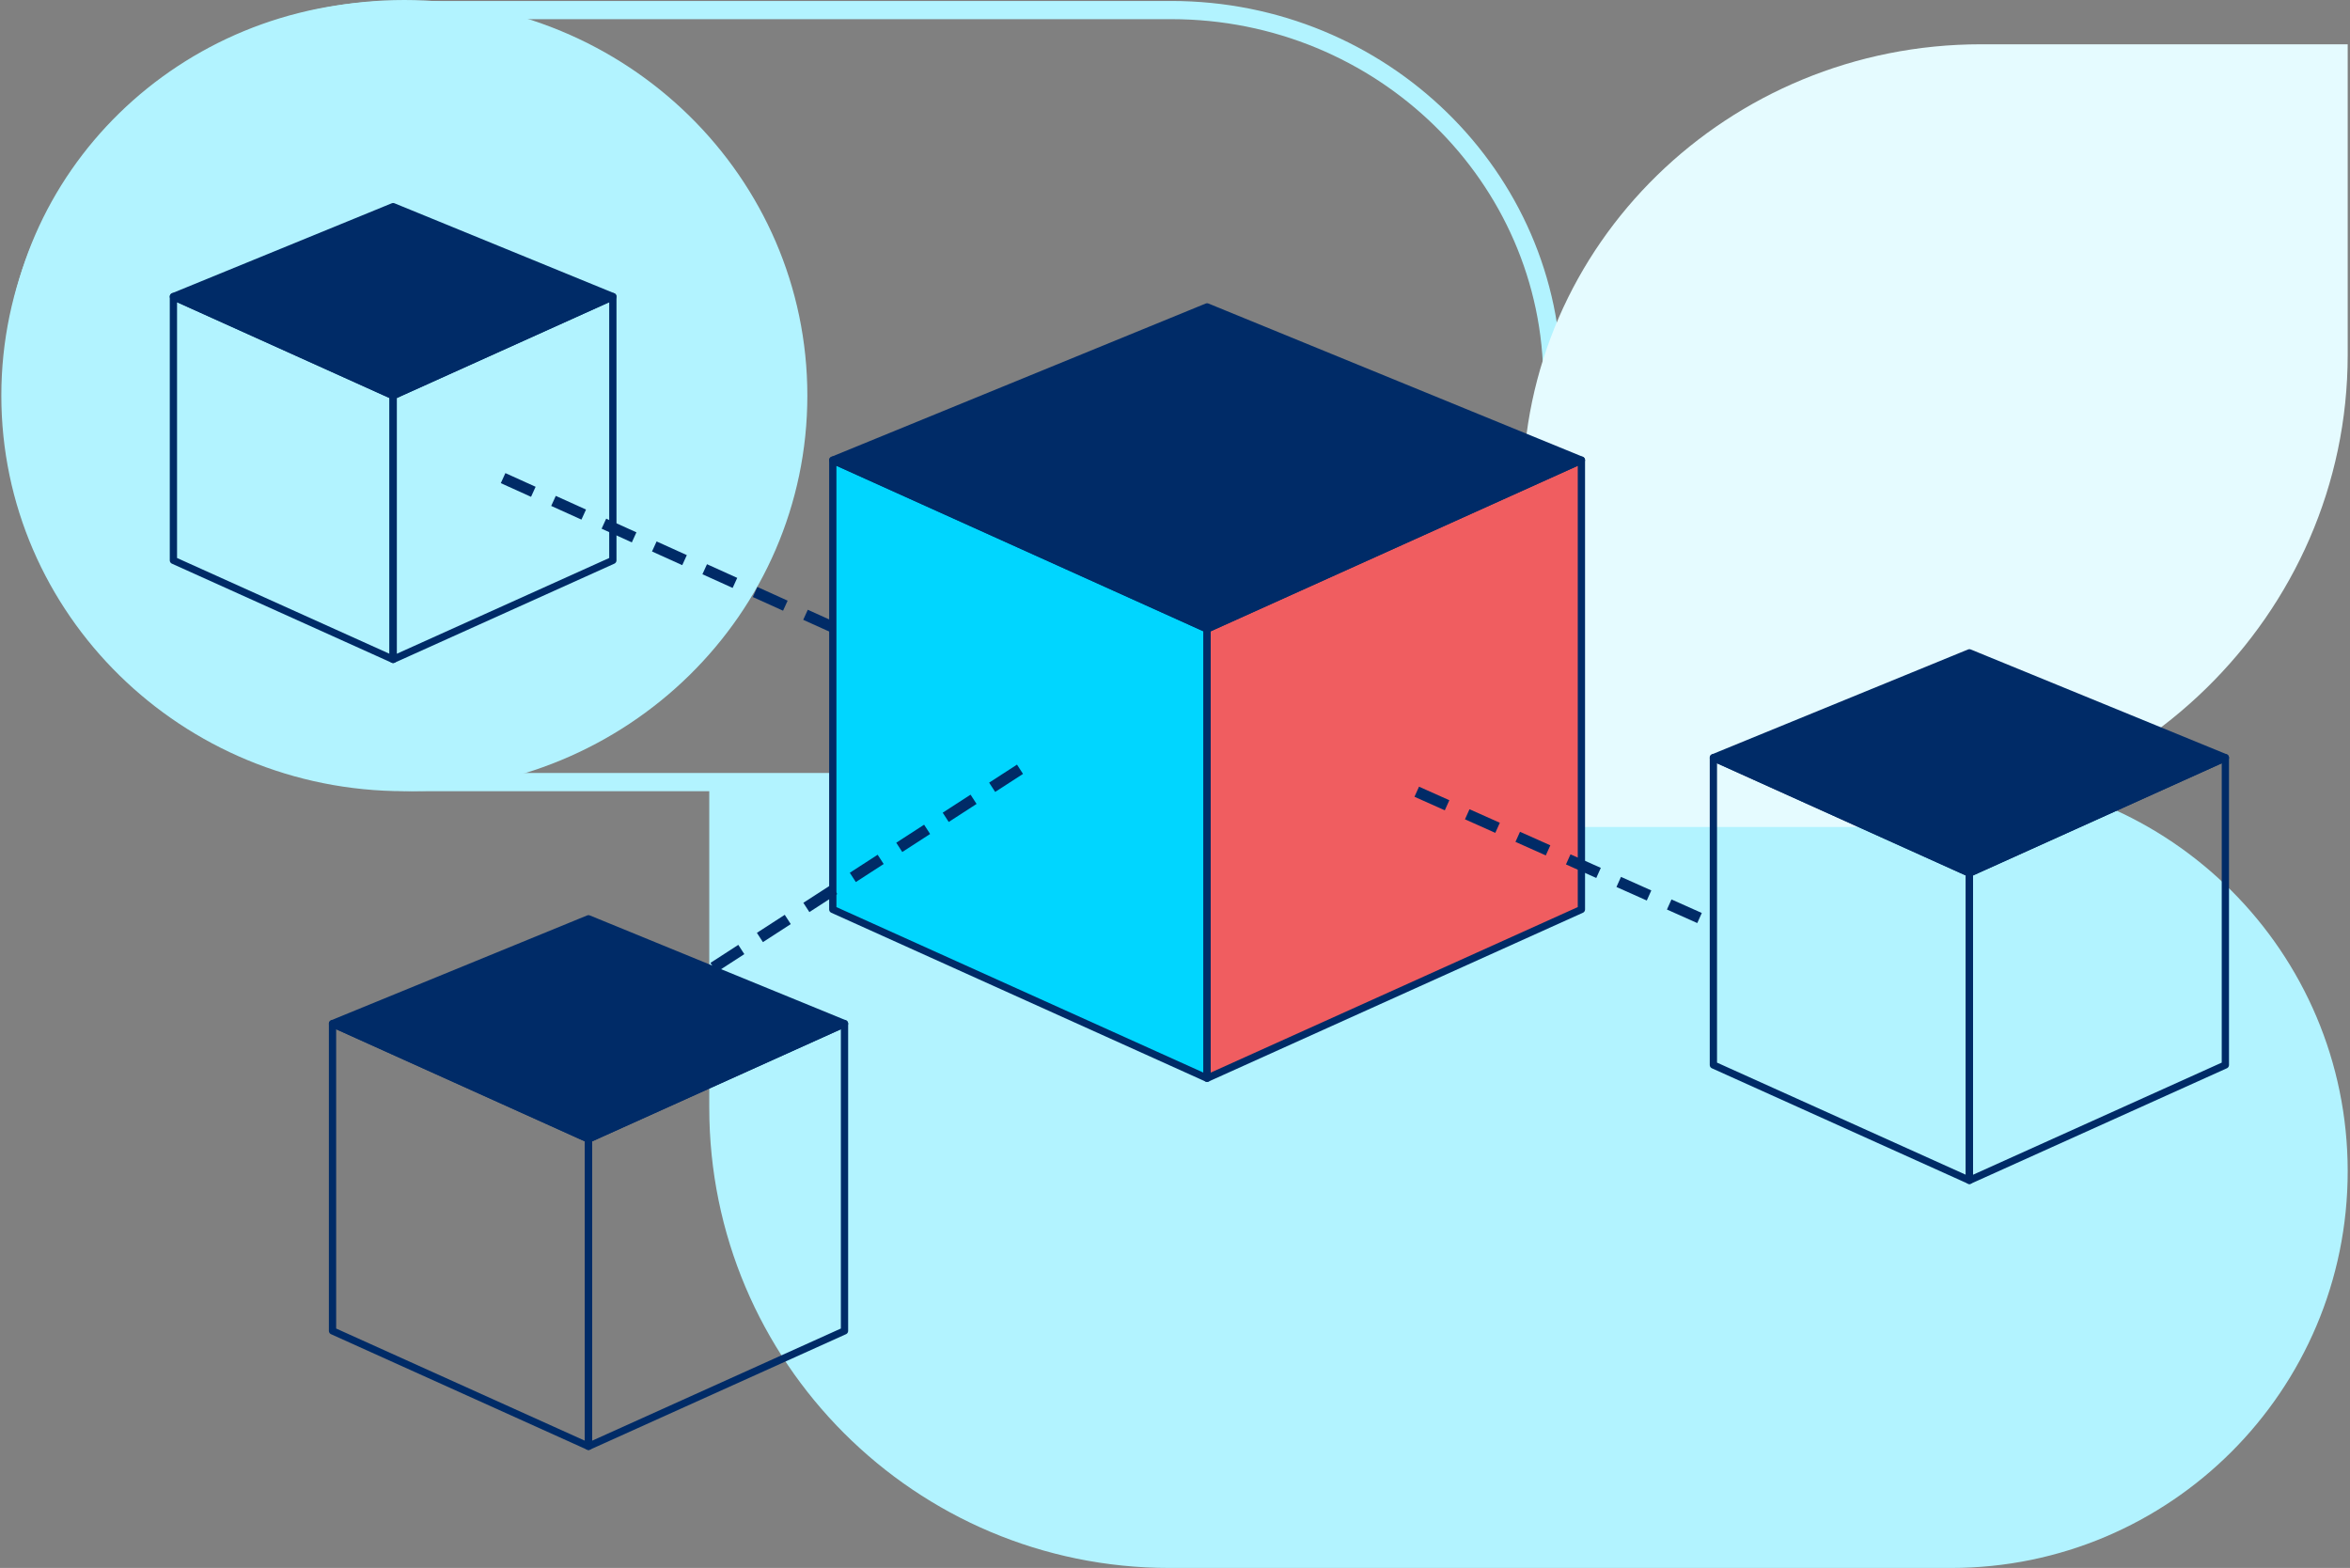<svg width="646" height="431" viewBox="0 0 646 431" fill="none" xmlns="http://www.w3.org/2000/svg">
<rect x="0" y="0" width="646" height="431" fill="#808080" stroke="none"/>
<path d="M194.973 212.914H536.323C596.546 212.914 645.366 261.734 645.366 321.957C645.366 382.18 596.546 431 536.323 431H321.473C251.609 431 194.973 374.364 194.973 304.5V212.914Z" fill="#B2F3FF"/>
<path d="M3.693 105.528C3.693 48.87 50.833 2.768 109.024 2.768L321.97 2.768C379.858 2.768 426.757 48.635 426.757 104.998V214.981L115.866 214.981C53.901 214.981 3.693 165.884 3.693 105.541V105.528Z" stroke="#B2F3FF" stroke-width="5"/>
<path d="M111.15 1.52588e-05C49.966 1.52588e-05 0.366 48.685 0.366 108.74C0.366 168.796 49.966 217.481 111.15 217.481C172.334 217.481 221.934 168.796 221.934 108.74C221.934 48.685 172.334 1.52588e-05 111.15 1.52588e-05Z" fill="#B2F3FF"/>
<path d="M544.569 12.173H645.367V97.517C645.367 169.157 585.79 227.315 512.401 227.315H418.609V135.13C418.609 67.261 475.043 12.173 544.569 12.173Z" fill="#E5FBFF"/>
<path d="M108.068 181.254L47.67 154.03V81.527L108.068 108.763V181.254Z" stroke="#002B67" stroke-width="2" stroke-linecap="round" stroke-linejoin="round"/>
<path d="M108.07 181.254L168.468 154.03V81.527L108.07 108.763V181.254Z" stroke="#002B67" stroke-width="2" stroke-linecap="round" stroke-linejoin="round"/>
<path d="M47.67 81.527L108.068 108.763L168.466 81.527L108.068 56.805L47.67 81.527Z" fill="#002B67" stroke="#002B67" stroke-width="2" stroke-linecap="round" stroke-linejoin="round"/>
<path d="M283.335 198.631L276.222 195.414L277.481 192.653L284.594 195.87L283.335 198.631ZM270.677 192.912L262.366 189.153L263.626 186.393L271.937 190.152L270.677 192.912ZM256.822 186.652L248.511 182.893L249.771 180.132L258.081 183.891L256.822 186.652ZM242.966 180.391L234.656 176.632L235.915 173.871L244.226 177.63L242.966 180.391ZM229.111 174.13L220.8 170.371L222.06 167.611L230.371 171.37L229.111 174.13ZM215.256 167.87L206.945 164.111L208.204 161.35L216.515 165.109L215.256 167.87ZM201.4 161.609L193.089 157.85L194.349 155.09L202.66 158.848L201.4 161.609ZM187.545 155.348L179.234 151.589L180.494 148.829L188.804 152.588L187.545 155.348ZM173.689 149.088L165.379 145.329L166.638 142.568L174.949 146.327L173.689 149.088ZM159.834 142.827L151.523 139.068L152.783 136.308L161.094 140.066L159.834 142.827ZM145.979 136.566L137.668 132.807L138.928 130.047L147.238 133.806L145.979 136.566Z" fill="#002B67"/>
<path d="M331.818 296.386L228.928 249.985V126.485L331.818 172.886V296.386Z" fill="#00D6FF" stroke="#002B67" stroke-width="2" stroke-linecap="round" stroke-linejoin="round"/>
<path d="M331.816 296.386L434.719 249.985V126.485L331.816 172.886V296.386Z" fill="#F05D60" stroke="#002B67" stroke-width="2" stroke-linecap="round" stroke-linejoin="round"/>
<path d="M228.928 126.485L331.818 172.886L434.721 126.485L331.818 84.361L228.928 126.485Z" fill="#002B67" stroke="#002B67" stroke-width="2" stroke-linecap="round" stroke-linejoin="round"/>
<path d="M466.568 253.732L458.232 250.01L459.48 247.237L467.815 250.959L466.568 253.732ZM452.688 247.533L444.352 243.811L445.6 241.038L453.935 244.76L452.688 247.533ZM438.808 241.334L430.472 237.612L431.719 234.839L440.055 238.561L438.808 241.334ZM424.928 235.135L416.592 231.413L417.839 228.64L426.175 232.362L424.928 235.135ZM411.048 228.936L402.712 225.214L403.959 222.441L412.295 226.163L411.048 228.936ZM397.167 222.737L388.832 219.015L390.079 216.242L398.415 219.964L397.167 222.737Z" fill="#002B67"/>
<path d="M196.954 267.227L195.299 264.676L202.955 259.721L204.61 262.272L196.954 267.227ZM209.722 258.97L208.067 256.418L215.724 251.464L217.378 254.015L209.722 258.97ZM222.491 250.712L220.836 248.161L228.492 243.207L230.147 245.758L222.491 250.712ZM235.26 242.455L233.605 239.904L241.261 234.95L242.916 237.501L235.26 242.455ZM248.028 234.198L246.374 231.647L254.03 226.693L255.685 229.244L248.028 234.198ZM260.797 225.941L259.142 223.39L266.798 218.436L268.453 220.987L260.797 225.941ZM273.566 217.684L271.911 215.133L279.567 210.178L281.222 212.729L273.566 217.684Z" fill="#002B67"/>
<path d="M161.772 397.567L91.408 365.832V281.375L161.772 313.097V397.567Z" stroke="#002B67" stroke-width="2" stroke-linecap="round" stroke-linejoin="round"/>
<path d="M161.773 397.567L232.149 365.832V281.375L161.773 313.097V397.567Z" stroke="#002B67" stroke-width="2" stroke-linecap="round" stroke-linejoin="round"/>
<path d="M91.408 281.375L161.772 313.097L232.148 281.375L161.772 252.561L91.408 281.375Z" fill="#002B67" stroke="#002B67" stroke-width="2" stroke-linecap="round" stroke-linejoin="round"/>
<path d="M541.376 324.46L471 292.738V208.268L541.376 240.003V324.46Z" stroke="#002B67" stroke-width="2" stroke-linecap="round" stroke-linejoin="round"/>
<path d="M541.375 324.46L611.739 292.738V208.268L541.375 240.003V324.46Z" stroke="#002B67" stroke-width="2" stroke-linecap="round" stroke-linejoin="round"/>
<path d="M471 208.268L541.376 240.003L611.739 208.268L541.376 179.454L471 208.268Z" fill="#002B67" stroke="#002B67" stroke-width="2" stroke-linecap="round" stroke-linejoin="round"/>
</svg>
